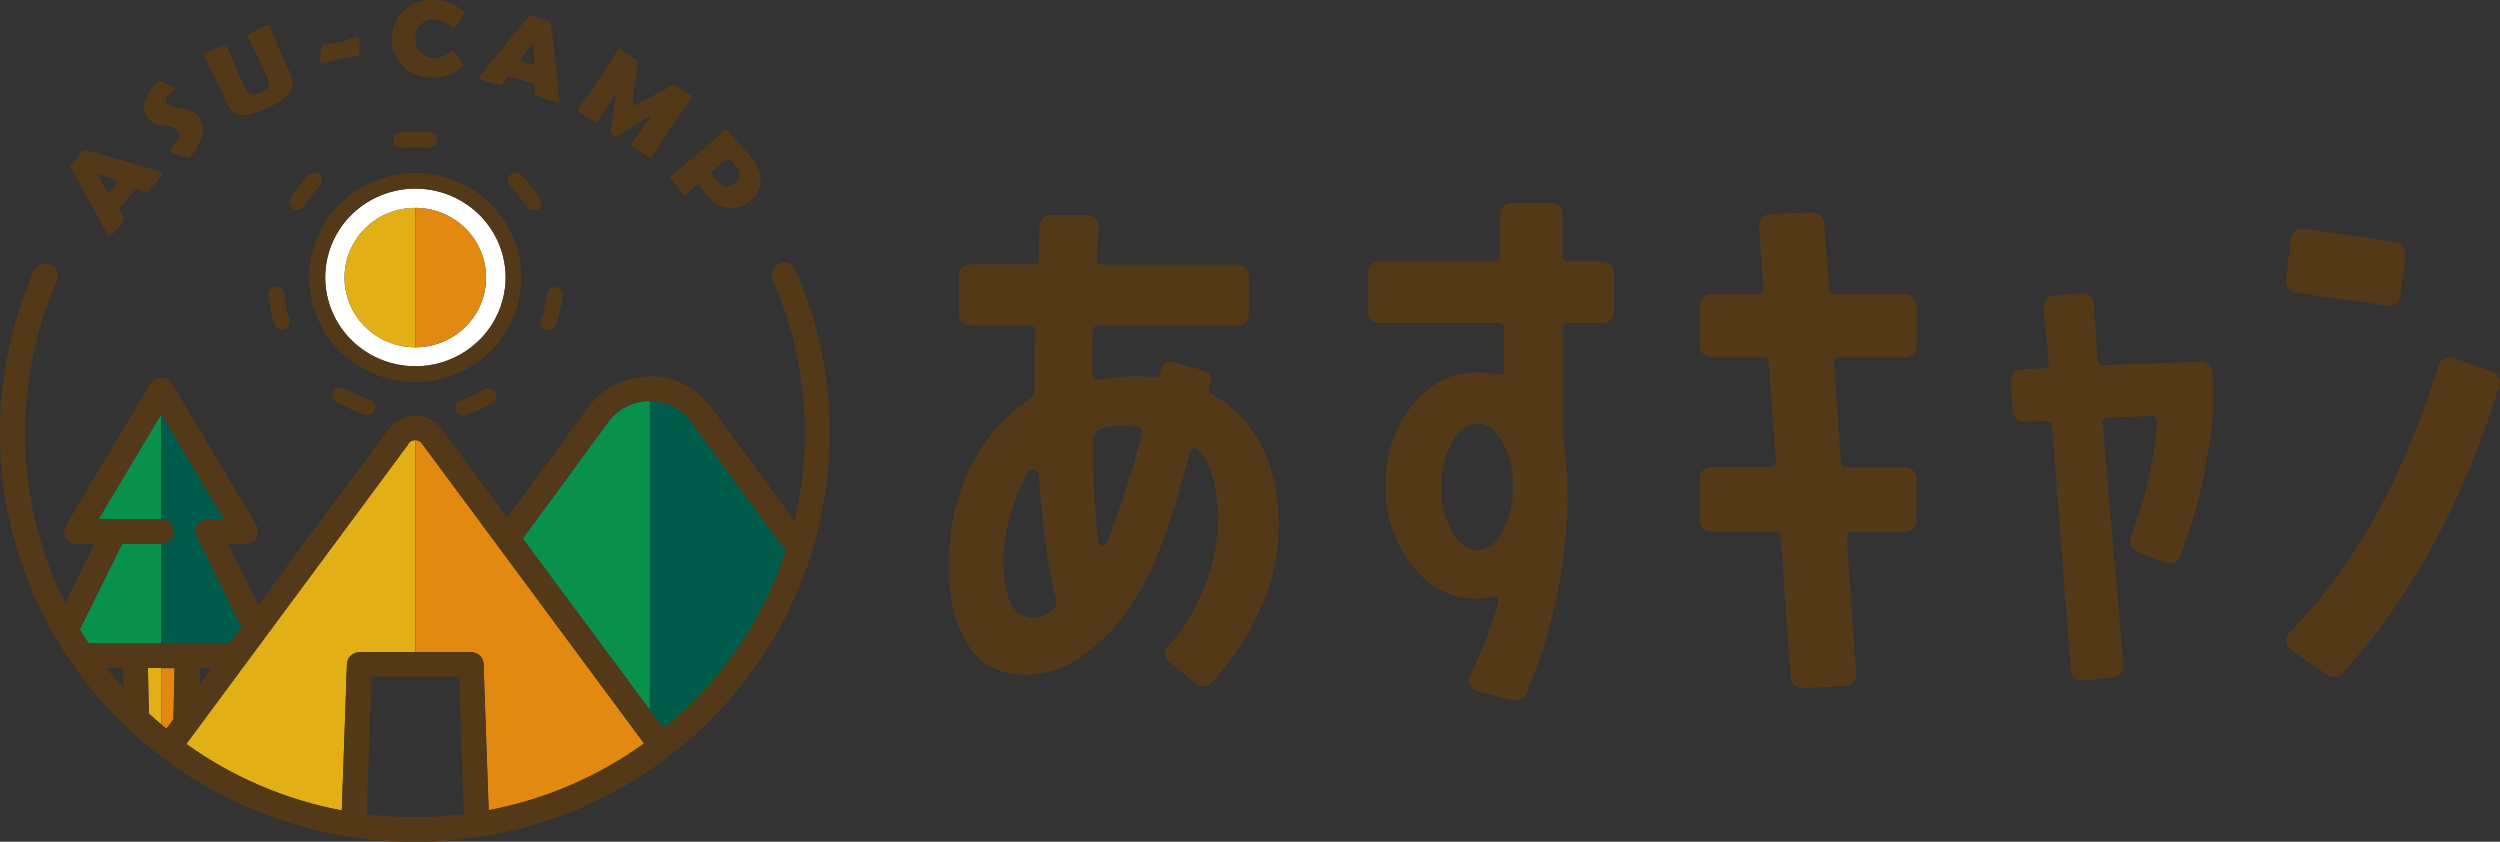 <svg width="199" height="67" viewBox="0 0 199 67" fill="none" xmlns="http://www.w3.org/2000/svg">
<rect x="0" y="0" width="199" height="67" fill="#333333" stroke="none"/>
<g clip-path="url(#clip0_340_1968)">
<path d="M7.244 16.277C8.136 17.913 8.609 18.754 8.665 18.801C8.729 18.849 8.914 18.693 9.224 18.325C9.46 18.06 9.68 17.783 9.885 17.494C9.923 17.416 9.885 17.279 9.727 17.085C9.616 16.964 9.535 16.821 9.489 16.664C9.637 16.421 9.81 16.194 10.006 15.987C10.264 15.656 10.542 15.34 10.838 15.041C10.898 15.012 11.121 15.086 11.503 15.261C11.547 15.283 11.598 15.292 11.648 15.286C11.697 15.28 11.744 15.26 11.782 15.228C11.989 15.025 12.184 14.81 12.364 14.584C12.559 14.366 12.737 14.135 12.897 13.891C12.935 13.821 12.931 13.768 12.897 13.735C12.863 13.701 11.892 13.396 10.052 12.864C8.211 12.332 7.142 12.03 6.802 11.96C6.696 11.941 6.624 11.96 6.586 11.997C6.549 12.034 6.458 12.157 6.36 12.291C6.261 12.425 6.186 12.522 6.133 12.585C6.08 12.648 5.986 12.752 5.861 12.879C5.736 13.005 5.646 13.098 5.593 13.165C5.54 13.232 5.574 13.27 5.634 13.367C5.745 13.535 6.282 14.505 7.244 16.277ZM8.559 14.096C8.822 14.176 9.076 14.285 9.315 14.42C9.332 14.431 9.345 14.446 9.353 14.465C9.375 14.509 9.319 14.61 9.186 14.77C9.054 14.93 8.941 15.06 8.873 15.142C8.748 15.284 8.665 15.339 8.627 15.306C8.456 15.093 8.308 14.864 8.185 14.621C7.966 14.249 7.826 13.984 7.773 13.854C8.04 13.918 8.302 13.999 8.559 14.096Z" fill="#543919"/>
<path d="M12.606 9.938C12.659 9.938 12.95 10.002 13.483 10.08C13.723 10.098 13.947 10.203 14.114 10.374C14.199 10.492 14.245 10.633 14.245 10.778C14.245 10.922 14.199 11.064 14.114 11.182C13.945 11.447 13.752 11.696 13.536 11.926C13.505 11.96 13.498 11.989 13.536 12.015C13.767 12.17 14.022 12.287 14.291 12.361C14.734 12.525 14.983 12.589 15.047 12.544L15.096 12.503C15.548 12.067 15.876 11.524 16.049 10.925C16.145 10.65 16.172 10.356 16.127 10.069C16.082 9.782 15.967 9.509 15.792 9.276C15.578 9.016 15.285 8.83 14.957 8.747L13.982 8.561C13.734 8.54 13.501 8.435 13.324 8.263C13.266 8.186 13.232 8.094 13.227 7.998C13.222 7.902 13.245 7.807 13.294 7.724C13.378 7.539 13.508 7.379 13.672 7.258C13.709 7.232 13.748 7.207 13.789 7.184C13.827 7.166 13.864 7.145 13.899 7.121C13.944 7.087 13.951 7.05 13.921 7.013C13.891 6.975 13.921 7.013 13.887 6.987C13.499 6.827 13.121 6.647 12.754 6.447C12.689 6.41 12.64 6.406 12.602 6.447C12.579 6.462 12.558 6.48 12.538 6.499C12.123 6.888 11.802 7.364 11.597 7.891C11.487 8.13 11.443 8.394 11.469 8.656C11.496 8.917 11.592 9.167 11.748 9.38C11.964 9.654 12.265 9.851 12.606 9.938Z" fill="#543919"/>
<path d="M16.861 5.68C17.163 6.261 17.383 6.696 17.515 6.994C17.564 7.095 17.628 7.251 17.715 7.463C17.802 7.675 17.87 7.835 17.915 7.936C18.042 8.263 18.227 8.565 18.459 8.829C18.637 8.98 18.849 9.086 19.078 9.138C19.306 9.19 19.544 9.186 19.771 9.127C20.251 9.021 20.718 8.862 21.161 8.65C22.449 8.077 23.154 7.503 23.277 6.927C23.307 6.421 23.188 5.917 22.934 5.475C22.896 5.394 22.839 5.271 22.76 5.103C22.68 4.936 22.624 4.817 22.586 4.731C22.45 4.436 22.261 3.985 22.019 3.38C21.773 2.773 21.585 2.326 21.449 2.032C21.422 1.969 21.365 1.958 21.282 1.995C21.112 2.07 20.859 2.192 20.526 2.367C20.194 2.542 19.933 2.65 19.771 2.74C19.699 2.769 19.684 2.825 19.718 2.907C19.889 3.274 20.154 3.825 20.511 4.56C20.869 5.294 21.134 5.845 21.305 6.212C21.539 6.7 21.358 7.095 20.784 7.355C20.647 7.441 20.491 7.492 20.329 7.503C20.167 7.514 20.005 7.485 19.858 7.418C19.624 7.218 19.447 6.962 19.344 6.674C19.189 6.339 18.966 5.825 18.686 5.14C18.407 4.455 18.184 3.946 18.032 3.611C18.006 3.555 17.957 3.54 17.885 3.573C17.707 3.651 17.439 3.763 17.076 3.908C16.714 4.053 16.445 4.165 16.272 4.243C16.258 4.247 16.246 4.254 16.236 4.263C16.226 4.272 16.218 4.283 16.213 4.296C16.208 4.309 16.207 4.322 16.208 4.336C16.21 4.349 16.215 4.362 16.223 4.374C16.34 4.664 16.555 5.103 16.861 5.68Z" fill="#543919"/>
<path d="M25.511 4.292C25.476 4.5 25.462 4.71 25.469 4.921C25.496 5.055 25.549 5.114 25.632 5.099C25.716 5.081 25.8 5.056 25.881 5.025L26.127 4.947C26.667 4.79 27.098 4.679 27.423 4.616L27.963 4.519L28.496 4.422C28.56 4.422 28.594 4.381 28.598 4.344C28.598 4.072 28.625 3.112 28.598 3.026C28.572 2.941 28.538 2.896 28.473 2.907L28.05 3.045C27.649 3.178 27.242 3.291 26.83 3.384C26.709 3.406 26.527 3.436 26.282 3.469L25.734 3.558C25.709 3.561 25.685 3.571 25.666 3.587C25.648 3.603 25.634 3.624 25.628 3.648C25.575 3.86 25.536 4.075 25.511 4.292Z" fill="#543919"/>
<path d="M32.033 5.211C32.342 5.521 32.712 5.766 33.12 5.932C33.527 6.098 33.965 6.18 34.406 6.175C34.836 6.205 35.267 6.144 35.672 5.997C36.076 5.849 36.443 5.618 36.749 5.319C36.803 5.276 36.84 5.215 36.855 5.148C36.762 4.963 36.65 4.787 36.522 4.623C36.306 4.325 36.173 4.149 36.126 4.094C36.103 4.067 36.07 4.05 36.035 4.046C35.949 4.087 35.869 4.138 35.797 4.199C35.641 4.308 35.472 4.398 35.294 4.467C35.045 4.567 34.777 4.614 34.508 4.604C34.298 4.608 34.09 4.564 33.9 4.477C33.709 4.39 33.541 4.262 33.408 4.102C33.156 3.798 33.029 3.411 33.053 3.019C33.054 2.631 33.203 2.258 33.469 1.973C33.614 1.823 33.791 1.706 33.987 1.632C34.183 1.557 34.393 1.526 34.603 1.541C34.865 1.55 35.123 1.615 35.358 1.731C35.536 1.821 35.703 1.933 35.853 2.062C35.923 2.129 36 2.188 36.084 2.237C36.118 2.249 36.156 2.247 36.19 2.233C36.355 2.06 36.5 1.871 36.624 1.668C36.766 1.489 36.883 1.292 36.972 1.083C36.963 1.02 36.93 0.962 36.881 0.919C36.566 0.618 36.193 0.381 35.783 0.223C35.374 0.065 34.936 -0.011 34.497 1.00904e-05C34.065 -0.025 33.632 0.039 33.227 0.189C32.821 0.338 32.452 0.569 32.143 0.867C31.847 1.144 31.611 1.476 31.45 1.845C31.288 2.213 31.204 2.61 31.202 3.011C31.179 3.415 31.241 3.818 31.384 4.197C31.527 4.575 31.748 4.921 32.033 5.211Z" fill="#543919"/>
<path d="M38.136 6.175C38.113 6.25 38.332 6.358 38.797 6.495C39.138 6.609 39.487 6.701 39.84 6.771C39.931 6.771 40.037 6.678 40.161 6.469C40.235 6.326 40.338 6.199 40.464 6.097C40.749 6.138 41.029 6.207 41.299 6.305C42.054 6.533 42.463 6.678 42.508 6.678C42.578 6.902 42.594 7.139 42.557 7.37C42.553 7.419 42.564 7.468 42.589 7.511C42.614 7.553 42.652 7.587 42.697 7.608C42.966 7.721 43.242 7.815 43.524 7.891C43.803 7.984 44.089 8.056 44.378 8.107C44.462 8.107 44.507 8.088 44.522 8.04C44.537 7.992 44.45 6.994 44.235 5.118C44.019 3.242 43.883 2.17 43.834 1.861C43.812 1.761 43.774 1.701 43.717 1.682C43.66 1.664 43.517 1.627 43.339 1.589C43.162 1.552 43.078 1.489 42.977 1.489C42.848 1.451 42.722 1.406 42.599 1.355C42.428 1.292 42.304 1.247 42.221 1.225C42.138 1.202 42.115 1.247 42.047 1.34C41.928 1.496 41.227 2.355 39.942 3.916C38.758 5.353 38.156 6.106 38.136 6.175ZM42.425 3.424C42.468 3.699 42.492 3.977 42.497 4.255C42.526 4.519 42.526 4.786 42.497 5.051C42.492 5.07 42.483 5.088 42.47 5.103C42.437 5.14 42.32 5.129 42.119 5.07C41.903 5.006 41.741 4.958 41.658 4.925C41.48 4.865 41.397 4.813 41.412 4.764C41.54 4.527 41.692 4.302 41.865 4.094C42.04 3.862 42.227 3.638 42.425 3.424Z" fill="#543919"/>
<path d="M46.819 7.564C46.442 8.055 46.177 8.431 46.007 8.68C45.986 8.706 45.973 8.737 45.969 8.77C45.969 8.796 45.999 8.822 46.052 8.855L47.371 9.719C47.386 9.731 47.404 9.739 47.423 9.743C47.442 9.747 47.461 9.746 47.48 9.742C47.498 9.737 47.516 9.728 47.53 9.716C47.545 9.703 47.556 9.688 47.564 9.67C47.719 9.44 47.942 9.093 48.24 8.628C48.539 8.163 48.758 7.813 48.913 7.586C48.935 7.547 48.97 7.517 49.011 7.5C49.016 7.521 49.016 7.543 49.011 7.564C48.981 7.876 48.913 8.371 48.811 9.052C48.709 9.734 48.648 10.188 48.614 10.541C48.614 10.608 48.679 10.683 48.815 10.772C48.865 10.809 48.919 10.842 48.974 10.873C49.001 10.881 49.03 10.882 49.058 10.877C49.087 10.872 49.113 10.86 49.136 10.843L50.545 9.972C50.95 9.699 51.37 9.451 51.804 9.227C51.804 9.25 51.804 9.294 51.766 9.361C51.607 9.596 51.358 9.942 51.01 10.404C50.663 10.865 50.425 11.208 50.255 11.446C50.241 11.46 50.231 11.477 50.226 11.496C50.22 11.514 50.219 11.534 50.222 11.553C50.226 11.572 50.233 11.59 50.245 11.605C50.256 11.621 50.271 11.634 50.288 11.643L51.687 12.555C51.7 12.568 51.716 12.578 51.734 12.583C51.752 12.589 51.771 12.59 51.79 12.587C51.809 12.584 51.826 12.576 51.841 12.565C51.856 12.553 51.868 12.538 51.876 12.522C52.046 12.272 52.288 11.881 52.609 11.357C52.93 10.832 53.172 10.445 53.364 10.191C53.557 9.938 53.837 9.51 54.23 8.978C54.623 8.446 54.91 8.04 55.095 7.765C55.133 7.709 55.114 7.653 55.035 7.605C54.955 7.556 54.865 7.5 54.721 7.422C54.577 7.344 54.472 7.284 54.407 7.243C54.343 7.203 54.215 7.109 54.063 7.002C53.912 6.894 53.803 6.815 53.723 6.767C53.644 6.719 53.591 6.745 53.485 6.808C52.299 7.456 51.407 7.937 50.81 8.252C50.598 8.364 50.477 8.412 50.432 8.394C50.387 8.375 50.36 8.237 50.379 8.021L50.757 5.021C50.757 4.887 50.757 4.813 50.734 4.794C50.587 4.697 50.356 4.56 50.073 4.377C49.79 4.195 49.559 4.061 49.412 3.964C49.264 3.867 49.227 3.879 49.2 3.927L49.162 3.987C48.928 4.385 48.743 4.683 48.614 4.876C48.138 5.638 47.81 6.154 47.628 6.425C47.466 6.7 47.194 7.072 46.819 7.564Z" fill="#543919"/>
<path d="M54.483 13.121C53.992 13.493 53.625 13.809 53.383 14.011C53.323 14.063 53.319 14.122 53.383 14.193C53.508 14.338 53.689 14.565 53.931 14.855C54.173 15.146 54.355 15.373 54.475 15.518C54.483 15.529 54.494 15.537 54.506 15.543C54.518 15.55 54.532 15.553 54.545 15.553C54.559 15.553 54.572 15.55 54.584 15.543C54.597 15.537 54.607 15.529 54.615 15.518C54.761 15.391 54.9 15.257 55.031 15.116C55.164 14.974 55.306 14.84 55.454 14.714C55.533 14.647 55.617 14.666 55.703 14.766C55.79 14.867 55.904 15.012 56.059 15.209C56.214 15.406 56.331 15.559 56.41 15.652C56.594 15.907 56.832 16.12 57.107 16.277C57.383 16.433 57.689 16.529 58.005 16.558C58.322 16.587 58.641 16.549 58.941 16.445C59.241 16.341 59.514 16.175 59.743 15.957C59.984 15.77 60.181 15.533 60.318 15.263C60.456 14.993 60.532 14.696 60.54 14.394C60.526 13.753 60.284 13.138 59.856 12.656C59.573 12.283 59.271 11.911 58.95 11.539C58.409 10.902 58.046 10.504 57.865 10.337C57.793 10.266 57.736 10.251 57.699 10.292L57.657 10.333C56.958 11.021 56.267 11.647 55.583 12.216C55.344 12.428 54.974 12.726 54.483 13.121ZM57.189 13.195C57.429 12.973 57.69 12.773 57.967 12.596C58.02 12.596 58.213 12.764 58.538 13.147C58.999 13.688 58.976 14.168 58.47 14.587C57.963 15.007 57.504 14.946 57.09 14.405C56.712 13.977 56.565 13.742 56.607 13.709C56.648 13.675 56.773 13.568 56.898 13.452C57.022 13.337 57.121 13.251 57.189 13.195Z" fill="#543919"/>
<path d="M13.256 58.033L13.812 57.289L13.902 53.194H12.848V57.694C12.976 57.802 13.116 57.918 13.256 58.033Z" fill="#E28912"/>
<path d="M12.848 53.168H11.775L11.854 56.816C12.175 57.114 12.504 57.4 12.84 57.683L12.848 53.168Z" fill="#E2B016"/>
<path d="M12.848 43.282H9.723L6.356 50.112C6.586 50.484 6.821 50.857 7.063 51.229H12.848V43.282Z" fill="#09904A"/>
<path d="M7.841 41.332H12.84V32.953L7.841 41.332Z" fill="#09904A"/>
<path d="M18.297 51.221L19.238 49.949L15.682 42.731C15.606 42.582 15.57 42.416 15.577 42.25C15.584 42.083 15.635 41.921 15.724 41.779C15.813 41.637 15.938 41.52 16.086 41.439C16.234 41.358 16.401 41.316 16.57 41.317H17.836L12.848 32.953V41.317C13.111 41.317 13.362 41.419 13.548 41.602C13.734 41.785 13.838 42.033 13.838 42.292C13.838 42.551 13.734 42.799 13.548 42.981C13.362 43.164 13.111 43.267 12.848 43.267V51.207L18.297 51.221Z" fill="#015B4A"/>
<path d="M52.832 58C57.367 54.296 60.743 49.4 62.566 43.881L55.027 33.582C54.652 33.063 54.156 32.641 53.581 32.351C53.005 32.06 52.367 31.911 51.721 31.914V56.5L52.832 58Z" fill="#015B4A"/>
<path d="M51.721 56.5V31.933C51.074 31.929 50.436 32.079 49.861 32.369C49.285 32.659 48.789 33.082 48.414 33.6L41.612 42.873L51.721 56.5Z" fill="#09904A"/>
<path d="M33.972 15.068C33.666 15.03 33.358 15.012 33.05 15.012C31.185 15.017 29.396 15.737 28.061 17.018C26.726 18.299 25.949 20.042 25.894 21.877C25.84 23.713 26.512 25.497 27.769 26.853C29.026 28.209 30.77 29.03 32.63 29.143C34.491 29.256 36.323 28.651 37.739 27.457C39.156 26.263 40.045 24.573 40.219 22.745C40.393 20.917 39.839 19.093 38.673 17.66C37.507 16.228 35.821 15.298 33.972 15.068ZM33.057 27.645C31.943 27.645 30.853 27.319 29.927 26.71C29 26.1 28.278 25.233 27.852 24.219C27.425 23.205 27.314 22.089 27.531 21.012C27.748 19.936 28.285 18.947 29.073 18.171C29.861 17.395 30.865 16.866 31.958 16.652C33.051 16.438 34.184 16.548 35.213 16.968C36.243 17.388 37.123 18.099 37.742 19.012C38.361 19.924 38.691 20.997 38.691 22.095C38.692 22.824 38.546 23.546 38.263 24.22C37.98 24.893 37.566 25.505 37.042 26.02C36.519 26.536 35.898 26.945 35.214 27.224C34.53 27.502 33.797 27.645 33.057 27.645Z" fill="white"/>
<path d="M34.134 13.839C31.911 13.558 29.666 14.158 27.892 15.507C26.118 16.857 24.961 18.845 24.676 21.034C24.39 23.224 24.999 25.436 26.369 27.183C27.739 28.93 29.757 30.07 31.98 30.351C32.338 30.398 32.699 30.422 33.061 30.422C35.205 30.415 37.267 29.606 38.828 28.159C40.39 26.711 41.335 24.733 41.471 22.625C41.608 20.517 40.925 18.437 39.563 16.805C38.201 15.174 36.26 14.114 34.134 13.839ZM40.18 23C40.002 24.347 39.433 25.615 38.542 26.652C37.651 27.689 36.475 28.452 35.156 28.848C33.837 29.245 32.429 29.259 31.102 28.888C29.775 28.517 28.584 27.778 27.673 26.758C26.761 25.738 26.167 24.482 25.961 23.138C25.756 21.795 25.947 20.421 26.513 19.182C27.079 17.943 27.996 16.891 29.153 16.151C30.31 15.412 31.659 15.016 33.038 15.012C33.346 15.012 33.654 15.031 33.96 15.068C35.854 15.307 37.573 16.277 38.742 17.764C39.91 19.251 40.431 21.134 40.191 23H40.18Z" fill="#543919"/>
<path d="M21.917 22.821C21.751 22.839 21.598 22.921 21.494 23.049C21.389 23.178 21.34 23.342 21.358 23.506C21.44 24.282 21.602 25.047 21.842 25.791C21.881 25.917 21.961 26.026 22.068 26.105C22.175 26.183 22.305 26.226 22.439 26.227C22.503 26.226 22.566 26.216 22.628 26.197C22.708 26.174 22.782 26.136 22.847 26.084C22.912 26.032 22.966 25.968 23.005 25.896C23.044 25.823 23.069 25.744 23.077 25.662C23.084 25.58 23.076 25.497 23.051 25.419C22.84 24.752 22.696 24.066 22.62 23.372C22.611 23.29 22.586 23.211 22.546 23.139C22.505 23.067 22.451 23.003 22.386 22.952C22.32 22.9 22.245 22.863 22.165 22.84C22.084 22.818 22 22.811 21.917 22.821Z" fill="#543919"/>
<path d="M32.007 11.777C32.387 11.74 32.776 11.721 33.174 11.721C33.492 11.721 33.82 11.721 34.149 11.758C34.313 11.764 34.472 11.707 34.593 11.599C34.715 11.491 34.789 11.341 34.8 11.18C34.811 11.019 34.759 10.861 34.654 10.737C34.548 10.614 34.399 10.536 34.236 10.519C33.858 10.497 33.522 10.482 33.174 10.482C32.74 10.482 32.309 10.504 31.889 10.541C31.723 10.549 31.567 10.621 31.454 10.742C31.342 10.863 31.283 11.023 31.291 11.187C31.298 11.351 31.371 11.505 31.494 11.616C31.617 11.726 31.78 11.784 31.946 11.777H32.007Z" fill="#543919"/>
<path d="M27.495 30.943C27.423 30.894 27.343 30.86 27.257 30.844C27.172 30.827 27.084 30.828 27 30.846C26.915 30.864 26.835 30.9 26.764 30.95C26.694 31 26.635 31.064 26.591 31.138C26.547 31.212 26.519 31.294 26.508 31.378C26.498 31.463 26.505 31.549 26.53 31.631C26.555 31.713 26.597 31.79 26.653 31.855C26.709 31.92 26.778 31.973 26.856 32.011C27.537 32.405 28.255 32.735 28.999 32.998C29.066 33.022 29.138 33.035 29.21 33.035C29.359 33.035 29.502 32.983 29.616 32.889C29.73 32.795 29.806 32.665 29.832 32.521C29.858 32.377 29.831 32.228 29.757 32.102C29.683 31.975 29.565 31.879 29.426 31.829C28.755 31.593 28.109 31.297 27.495 30.943Z" fill="#543919"/>
<path d="M42.47 16.75C42.583 16.75 42.694 16.719 42.791 16.662C42.888 16.605 42.968 16.523 43.022 16.426C43.076 16.328 43.102 16.218 43.098 16.107C43.094 15.995 43.06 15.887 42.999 15.793C42.57 15.136 42.075 14.522 41.522 13.962C41.465 13.9 41.396 13.85 41.319 13.815C41.242 13.78 41.158 13.761 41.074 13.758C40.989 13.756 40.904 13.77 40.825 13.8C40.746 13.831 40.674 13.876 40.614 13.934C40.553 13.993 40.505 14.063 40.472 14.14C40.439 14.217 40.423 14.299 40.423 14.383C40.423 14.466 40.441 14.549 40.475 14.626C40.508 14.702 40.557 14.772 40.618 14.829C41.113 15.33 41.556 15.877 41.941 16.463C41.997 16.551 42.075 16.624 42.168 16.674C42.261 16.724 42.364 16.75 42.47 16.75Z" fill="#543919"/>
<path d="M43.456 26.245C43.521 26.267 43.589 26.278 43.657 26.279C43.788 26.279 43.917 26.239 44.024 26.164C44.131 26.088 44.212 25.981 44.254 25.858C44.509 25.116 44.689 24.35 44.79 23.573V23.547C44.808 23.385 44.761 23.223 44.66 23.096C44.558 22.968 44.41 22.884 44.246 22.863C44.083 22.841 43.917 22.884 43.785 22.981C43.653 23.078 43.565 23.223 43.539 23.383V23.42C43.45 24.113 43.291 24.795 43.063 25.456C43.009 25.612 43.02 25.783 43.094 25.931C43.168 26.079 43.298 26.192 43.456 26.245Z" fill="#543919"/>
<path d="M38.544 30.988C37.939 31.351 37.299 31.653 36.632 31.888C36.493 31.938 36.376 32.034 36.301 32.161C36.227 32.287 36.2 32.435 36.225 32.579C36.25 32.722 36.326 32.853 36.439 32.947C36.552 33.041 36.695 33.093 36.843 33.094C36.916 33.095 36.987 33.082 37.055 33.057C37.802 32.792 38.52 32.454 39.198 32.048C39.269 32.006 39.331 31.951 39.38 31.885C39.429 31.82 39.464 31.745 39.484 31.666C39.503 31.586 39.507 31.504 39.494 31.423C39.481 31.343 39.453 31.265 39.409 31.196C39.322 31.056 39.182 30.956 39.02 30.917C38.858 30.878 38.687 30.903 38.544 30.988Z" fill="#543919"/>
<path d="M23.334 16.612C23.405 16.655 23.483 16.684 23.565 16.698C23.647 16.711 23.73 16.708 23.811 16.689C23.892 16.671 23.968 16.636 24.035 16.589C24.103 16.541 24.16 16.481 24.203 16.411C24.577 15.821 25.012 15.269 25.499 14.766C25.601 14.645 25.653 14.491 25.644 14.334C25.635 14.178 25.567 14.03 25.452 13.921C25.337 13.812 25.184 13.75 25.025 13.747C24.866 13.745 24.711 13.801 24.593 13.906C24.041 14.474 23.552 15.098 23.134 15.767C23.049 15.906 23.022 16.072 23.06 16.23C23.097 16.388 23.196 16.525 23.334 16.612Z" fill="#543919"/>
<path d="M27.423 22.095C27.422 22.824 27.568 23.546 27.851 24.22C28.134 24.893 28.549 25.505 29.072 26.02C29.595 26.536 30.217 26.945 30.9 27.224C31.584 27.502 32.317 27.645 33.057 27.645V16.545C32.317 16.545 31.584 16.689 30.901 16.968C30.217 17.247 29.596 17.655 29.073 18.171C28.55 18.686 28.135 19.298 27.852 19.971C27.569 20.645 27.423 21.366 27.423 22.095Z" fill="#E2B016"/>
<path d="M33.057 16.545V27.645C34.551 27.645 35.984 27.06 37.041 26.019C38.098 24.979 38.691 23.567 38.691 22.095C38.691 20.623 38.098 19.212 37.041 18.171C35.984 17.13 34.551 16.545 33.057 16.545Z" fill="#E28912"/>
<path d="M27.619 52.856C27.628 52.603 27.736 52.363 27.921 52.188C28.106 52.012 28.353 51.914 28.609 51.914H33.057V35.034C32.946 35.031 32.837 35.056 32.739 35.107C32.641 35.158 32.558 35.232 32.498 35.324C32.499 35.336 32.499 35.349 32.498 35.361L14.836 59.221C18.514 61.861 22.738 63.668 27.207 64.514L27.619 52.856Z" fill="#E2B016"/>
<path d="M37.505 51.918C37.761 51.916 38.008 52.014 38.193 52.19C38.377 52.366 38.484 52.606 38.491 52.859L38.895 64.502C43.368 63.648 47.593 61.832 51.271 59.183L33.632 35.361L33.605 35.32C33.546 35.231 33.466 35.157 33.37 35.107C33.275 35.056 33.169 35.029 33.061 35.03V51.914L37.505 51.918Z" fill="#E28912"/>
<path d="M66.05 34.468C66.058 30.017 65.133 25.612 63.333 21.529C63.285 21.407 63.212 21.295 63.119 21.2C63.026 21.106 62.914 21.031 62.791 20.981C62.668 20.93 62.536 20.904 62.402 20.905C62.269 20.906 62.136 20.934 62.014 20.986C61.892 21.039 61.781 21.115 61.69 21.211C61.598 21.306 61.527 21.419 61.48 21.543C61.434 21.666 61.414 21.797 61.42 21.929C61.427 22.06 61.461 22.189 61.519 22.307C64.172 28.349 64.778 35.073 63.246 41.48L56.629 32.443C56.07 31.674 55.332 31.048 54.478 30.616C53.623 30.184 52.677 29.959 51.717 29.959C50.757 29.959 49.81 30.184 48.956 30.616C48.102 31.048 47.364 31.674 46.804 32.443L40.38 41.198L35.241 34.244C35.002 33.89 34.677 33.599 34.296 33.398C33.915 33.196 33.489 33.091 33.057 33.091C32.625 33.091 32.199 33.196 31.818 33.398C31.437 33.599 31.112 33.89 30.873 34.244L20.561 48.166L18.138 43.282H19.552C19.729 43.283 19.903 43.238 20.056 43.151C20.21 43.063 20.336 42.937 20.423 42.785C20.51 42.633 20.554 42.461 20.55 42.286C20.546 42.112 20.495 41.941 20.402 41.793L13.691 30.522C13.603 30.376 13.479 30.256 13.329 30.172C13.18 30.088 13.011 30.044 12.839 30.044C12.666 30.044 12.498 30.088 12.348 30.172C12.199 30.256 12.074 30.376 11.986 30.522L5.26 41.801C5.167 41.949 5.116 42.119 5.112 42.294C5.108 42.468 5.152 42.64 5.239 42.792C5.326 42.944 5.452 43.071 5.606 43.158C5.759 43.246 5.933 43.291 6.11 43.289H7.524L5.192 48.017C3.199 44.038 2.108 39.681 1.994 35.246C1.881 30.811 2.748 26.405 4.535 22.333C4.639 22.096 4.644 21.827 4.548 21.586C4.5 21.467 4.429 21.358 4.338 21.266C4.248 21.174 4.14 21.1 4.021 21.049C3.78 20.946 3.507 20.941 3.262 21.036C3.018 21.131 2.822 21.318 2.717 21.555C0.767 25.99 -0.156 30.798 0.017 35.628C0.189 40.458 1.452 45.19 3.713 49.479C5.974 53.768 9.177 57.507 13.089 60.424C17.002 63.341 21.524 65.363 26.329 66.343C31.134 67.322 36.1 67.235 40.866 66.087C45.632 64.939 50.079 62.76 53.883 59.708C57.687 56.655 60.753 52.806 62.857 48.44C64.962 44.074 66.053 39.301 66.05 34.468ZM6.345 50.101L9.712 43.271H12.848C13.111 43.271 13.363 43.168 13.549 42.985C13.735 42.801 13.84 42.553 13.84 42.294C13.84 42.035 13.735 41.786 13.549 41.603C13.363 41.42 13.111 41.317 12.848 41.317H7.841L12.848 32.953L17.836 41.317H16.57C16.403 41.317 16.238 41.36 16.092 41.44C15.946 41.52 15.823 41.635 15.734 41.775C15.645 41.915 15.594 42.074 15.585 42.239C15.576 42.404 15.609 42.568 15.682 42.716L19.238 49.934L18.297 51.207H7.063C6.821 50.857 6.587 50.488 6.356 50.112L6.345 50.101ZM11.764 53.157H13.891L13.8 57.252L13.245 57.996C13.105 57.881 12.965 57.765 12.829 57.646C12.493 57.363 12.164 57.077 11.843 56.779L11.764 53.157ZM16.846 53.157L15.871 54.523L15.901 53.168L16.846 53.157ZM9.783 53.157L9.817 54.761C9.349 54.243 8.898 53.708 8.465 53.157H9.783ZM14.809 59.213L32.498 35.361C32.499 35.349 32.499 35.336 32.498 35.324C32.557 35.234 32.637 35.161 32.732 35.11C32.827 35.06 32.934 35.033 33.042 35.034C33.15 35.033 33.257 35.06 33.352 35.11C33.447 35.161 33.527 35.234 33.586 35.324L33.632 35.361L51.275 59.183C47.596 61.826 43.37 63.638 38.899 64.487L38.491 52.856C38.484 52.603 38.377 52.363 38.193 52.187C38.008 52.011 37.761 51.913 37.505 51.914H28.61C28.353 51.914 28.106 52.012 27.921 52.188C27.736 52.363 27.628 52.603 27.619 52.856L27.207 64.514C22.733 63.671 18.503 61.865 14.821 59.224L14.809 59.213ZM48.399 33.571C48.774 33.052 49.27 32.629 49.846 32.339C50.421 32.049 51.059 31.899 51.706 31.903C52.352 31.9 52.99 32.049 53.565 32.34C54.141 32.63 54.637 33.052 55.012 33.571L62.551 43.87C60.728 49.389 57.352 54.285 52.817 57.989L51.706 56.5L41.605 42.854L48.407 33.582L48.399 33.571ZM29.566 53.864H36.549L36.927 64.811C34.357 65.124 31.758 65.124 29.188 64.811L29.566 53.864Z" fill="#543919"/>
<path d="M99.697 34.274C98.855 33.073 97.743 32.079 96.447 31.371C96.356 31.321 96.284 31.243 96.244 31.148C96.203 31.054 96.196 30.949 96.224 30.85L96.364 30.366C96.414 30.191 96.391 30.003 96.302 29.844C96.212 29.685 96.061 29.567 95.884 29.517L93.337 28.803C93.159 28.753 92.968 28.775 92.807 28.864C92.645 28.952 92.526 29.1 92.475 29.275L92.343 29.729C92.314 29.823 92.254 29.904 92.171 29.959C92.088 30.013 91.988 30.037 91.889 30.027C90.397 29.891 88.893 29.959 87.419 30.228C87.362 30.239 87.304 30.238 87.248 30.224C87.192 30.21 87.139 30.185 87.094 30.15C87.049 30.114 87.012 30.07 86.986 30.019C86.96 29.968 86.945 29.913 86.943 29.856V27.775C86.943 27.369 86.966 26.86 87.011 26.249C87.018 26.155 87.061 26.067 87.131 26.003C87.201 25.938 87.293 25.903 87.389 25.903H98.525C98.76 25.903 98.984 25.811 99.15 25.648C99.316 25.485 99.409 25.263 99.409 25.032V21.931C99.409 21.7 99.316 21.478 99.151 21.314C98.985 21.15 98.76 21.058 98.525 21.057H87.668C87.568 21.057 87.472 21.017 87.401 20.948C87.331 20.878 87.291 20.783 87.291 20.684C87.326 20.141 87.38 19.272 87.453 18.079C87.462 17.958 87.445 17.836 87.405 17.721C87.364 17.606 87.3 17.501 87.216 17.411C87.133 17.322 87.032 17.25 86.919 17.2C86.806 17.151 86.685 17.124 86.561 17.122H83.636C83.409 17.124 83.19 17.212 83.026 17.368C82.863 17.524 82.766 17.735 82.756 17.96C82.703 19.069 82.682 19.976 82.692 20.681C82.692 20.779 82.652 20.874 82.581 20.944C82.51 21.014 82.414 21.053 82.314 21.053H77.213C76.978 21.055 76.753 21.148 76.588 21.313C76.423 21.478 76.331 21.7 76.332 21.931V25.032C76.333 25.263 76.427 25.485 76.594 25.648C76.76 25.811 76.985 25.903 77.22 25.903H82C82.1 25.903 82.197 25.942 82.267 26.012C82.338 26.082 82.378 26.177 82.378 26.275C82.352 27.25 82.34 28.047 82.34 28.672V31.081C82.34 31.224 82.303 31.366 82.234 31.492C82.165 31.619 82.065 31.727 81.944 31.806C80.141 33.002 78.654 34.603 77.606 36.478C76.428 38.652 75.736 41.05 75.576 43.509C75.41 46.328 75.694 48.544 76.427 50.157C77.16 51.77 78.077 52.794 79.177 53.228C80.149 53.619 81.201 53.775 82.246 53.682C83.692 53.56 85.072 53.027 86.218 52.148C87.578 51.173 88.764 49.981 89.724 48.62C90.818 47.04 91.707 45.332 92.369 43.535C93.092 41.649 93.878 39.126 94.727 35.964C94.741 35.897 94.773 35.834 94.821 35.783C94.868 35.733 94.929 35.696 94.996 35.678C95.064 35.659 95.135 35.66 95.202 35.678C95.27 35.697 95.33 35.734 95.377 35.785C95.924 36.356 96.306 37.06 96.484 37.825C96.809 38.989 96.973 40.191 96.972 41.399C96.907 43.79 96.291 46.136 95.169 48.259C94.612 49.422 93.871 50.491 92.974 51.426C92.894 51.514 92.833 51.617 92.794 51.728C92.756 51.84 92.74 51.958 92.749 52.075C92.758 52.193 92.791 52.307 92.846 52.412C92.901 52.517 92.976 52.609 93.069 52.684L95.234 54.438C95.414 54.583 95.645 54.652 95.877 54.631C96.108 54.611 96.323 54.501 96.473 54.326C97.261 53.434 97.996 52.498 98.676 51.523C99.483 50.218 100.175 48.849 100.747 47.429C101.491 45.517 101.847 43.479 101.794 41.432C101.698 38.501 100.999 36.115 99.697 34.274ZM83.856 48.519C83.505 48.835 83.07 49.046 82.601 49.126C82.105 49.216 81.593 49.117 81.168 48.85C80.743 48.583 80.437 48.166 80.311 47.685C79.871 46.29 79.743 44.817 79.933 43.368C80.191 41.36 80.824 39.416 81.8 37.635C81.848 37.545 81.925 37.472 82.019 37.428C82.112 37.384 82.218 37.371 82.32 37.392C82.421 37.412 82.514 37.464 82.583 37.54C82.652 37.616 82.694 37.712 82.703 37.814C82.847 40.01 83.019 41.837 83.221 43.293C83.41 44.76 83.696 46.214 84.075 47.645C84.119 47.796 84.122 47.957 84.083 48.111C84.045 48.264 83.966 48.405 83.856 48.519ZM90.911 34.516C90.159 37.43 89.239 40.3 88.156 43.111C88.144 43.209 88.093 43.3 88.013 43.361C87.934 43.422 87.833 43.45 87.733 43.438C87.633 43.426 87.541 43.376 87.479 43.298C87.416 43.22 87.388 43.12 87.4 43.022C87.119 40.359 86.976 37.684 86.973 35.008C86.972 34.821 87.029 34.639 87.136 34.484C87.242 34.33 87.394 34.212 87.57 34.144C87.895 34.026 88.234 33.95 88.579 33.917C89.231 33.849 89.889 33.874 90.533 33.991C90.597 33.992 90.659 34.008 90.715 34.037C90.772 34.066 90.82 34.108 90.857 34.159C90.894 34.21 90.918 34.269 90.927 34.331C90.937 34.393 90.931 34.457 90.911 34.516ZM109.805 20.818H119.033C119.133 20.818 119.229 20.779 119.3 20.709C119.371 20.64 119.411 20.545 119.411 20.446V17.059C119.411 16.941 119.434 16.825 119.48 16.716C119.526 16.608 119.593 16.509 119.678 16.426C119.762 16.343 119.863 16.277 119.973 16.233C120.084 16.188 120.202 16.165 120.321 16.166H123.469C123.588 16.165 123.707 16.188 123.817 16.233C123.928 16.277 124.028 16.343 124.113 16.426C124.197 16.509 124.265 16.608 124.31 16.716C124.356 16.825 124.38 16.941 124.38 17.059V20.442C124.38 20.541 124.42 20.636 124.49 20.706C124.561 20.776 124.657 20.815 124.758 20.815H127.558C127.679 20.813 127.799 20.835 127.911 20.88C128.023 20.925 128.125 20.991 128.21 21.075C128.296 21.159 128.364 21.258 128.41 21.368C128.457 21.478 128.48 21.596 128.48 21.715V24.816C128.48 25.054 128.384 25.282 128.213 25.45C128.042 25.619 127.811 25.713 127.569 25.713H124.769C124.669 25.713 124.573 25.752 124.502 25.822C124.431 25.892 124.391 25.987 124.391 26.085V34.274C124.391 34.312 124.391 34.352 124.391 34.393C125.381 41.093 124.423 48.029 121.515 55.201C121.433 55.401 121.281 55.565 121.086 55.664C120.891 55.762 120.666 55.788 120.454 55.737L117.601 55.041C117.469 55.008 117.346 54.947 117.241 54.862C117.136 54.777 117.053 54.669 116.996 54.548C116.939 54.426 116.91 54.294 116.912 54.16C116.914 54.026 116.947 53.895 117.007 53.775C117.973 51.909 118.733 49.946 119.275 47.92C119.292 47.853 119.29 47.783 119.269 47.717C119.248 47.651 119.209 47.593 119.156 47.547C119.103 47.502 119.038 47.472 118.969 47.461C118.9 47.45 118.829 47.458 118.764 47.484C118.389 47.611 117.994 47.674 117.597 47.67C115.551 47.67 113.823 46.791 112.412 45.032C110.978 43.21 110.229 40.956 110.292 38.652C110.228 36.346 110.977 34.09 112.412 32.268C113.823 30.511 115.551 29.633 117.597 29.633C118.159 29.631 118.718 29.706 119.259 29.856C119.317 29.872 119.377 29.874 119.435 29.863C119.494 29.851 119.549 29.826 119.596 29.79C119.642 29.754 119.68 29.707 119.705 29.654C119.73 29.601 119.742 29.542 119.739 29.484V26.085C119.739 25.987 119.7 25.892 119.629 25.822C119.558 25.752 119.462 25.713 119.361 25.713H109.797C109.556 25.713 109.324 25.619 109.153 25.45C108.983 25.282 108.887 25.054 108.887 24.816V21.715C108.887 21.477 108.983 21.249 109.153 21.081C109.324 20.913 109.556 20.818 109.797 20.818H109.805ZM115.59 42.337C116.16 43.312 116.833 43.799 117.612 43.799C118.39 43.799 119.057 43.312 119.611 42.337C120.193 41.234 120.478 40.002 120.438 38.76C120.478 37.518 120.193 36.288 119.611 35.186C119.059 34.211 118.393 33.723 117.612 33.723C116.831 33.723 116.157 34.211 115.59 35.186C114.993 36.283 114.699 37.516 114.74 38.76C114.697 40.004 114.988 41.238 115.583 42.337H115.59ZM135.308 27.544V24.306C135.308 24.188 135.332 24.072 135.377 23.963C135.423 23.854 135.49 23.755 135.575 23.672C135.659 23.588 135.76 23.522 135.87 23.477C135.981 23.432 136.099 23.409 136.219 23.409H139.998C140.05 23.409 140.102 23.399 140.15 23.378C140.197 23.358 140.241 23.328 140.276 23.29C140.312 23.252 140.339 23.207 140.356 23.159C140.373 23.11 140.38 23.058 140.375 23.007L140.028 17.997C140.02 17.877 140.037 17.758 140.077 17.645C140.117 17.531 140.179 17.427 140.26 17.338C140.342 17.249 140.44 17.177 140.55 17.126C140.66 17.075 140.779 17.046 140.901 17.04L144.253 16.918C144.488 16.909 144.717 16.991 144.893 17.146C145.068 17.3 145.176 17.516 145.193 17.748L145.609 23.078C145.616 23.172 145.659 23.26 145.729 23.324C145.799 23.389 145.891 23.424 145.987 23.424H151.655C151.897 23.424 152.128 23.518 152.299 23.687C152.47 23.855 152.566 24.083 152.566 24.321V27.544C152.566 27.662 152.542 27.779 152.497 27.887C152.451 27.996 152.384 28.095 152.299 28.177C152.214 28.261 152.114 28.326 152.003 28.371C151.893 28.416 151.775 28.438 151.655 28.438H146.365C146.313 28.438 146.261 28.448 146.213 28.469C146.165 28.489 146.122 28.519 146.086 28.557C146.051 28.595 146.024 28.64 146.007 28.688C145.989 28.737 145.983 28.788 145.987 28.84L146.535 36.85C146.542 36.944 146.584 37.032 146.655 37.096C146.725 37.161 146.817 37.196 146.913 37.196H151.64C151.882 37.196 152.113 37.291 152.284 37.459C152.455 37.627 152.551 37.855 152.551 38.093V41.443C152.551 41.561 152.527 41.677 152.481 41.786C152.436 41.895 152.368 41.993 152.284 42.076C152.199 42.159 152.099 42.225 151.988 42.27C151.878 42.314 151.76 42.337 151.64 42.337H147.374C147.322 42.336 147.27 42.347 147.222 42.367C147.174 42.388 147.131 42.418 147.095 42.456C147.06 42.494 147.033 42.538 147.016 42.587C146.998 42.636 146.992 42.687 146.996 42.739L147.752 53.671C147.76 53.791 147.745 53.911 147.705 54.024C147.665 54.138 147.603 54.242 147.522 54.332C147.44 54.421 147.341 54.493 147.231 54.544C147.12 54.595 147.001 54.623 146.879 54.627L143.478 54.754C143.242 54.762 143.011 54.68 142.835 54.525C142.659 54.369 142.551 54.153 142.533 53.92L141.743 42.66C141.738 42.566 141.695 42.477 141.625 42.411C141.555 42.346 141.462 42.31 141.366 42.31H136.219C136.099 42.311 135.981 42.288 135.871 42.244C135.76 42.199 135.66 42.133 135.575 42.05C135.49 41.967 135.423 41.868 135.377 41.76C135.332 41.651 135.308 41.535 135.308 41.417V38.067C135.308 37.949 135.332 37.833 135.377 37.724C135.423 37.615 135.49 37.516 135.575 37.433C135.659 37.35 135.76 37.283 135.87 37.238C135.981 37.193 136.099 37.17 136.219 37.17H140.988C141.04 37.17 141.092 37.16 141.14 37.139C141.188 37.119 141.231 37.089 141.266 37.051C141.302 37.013 141.329 36.968 141.346 36.92C141.363 36.871 141.37 36.819 141.366 36.768L140.784 28.788C140.778 28.693 140.735 28.604 140.665 28.539C140.595 28.474 140.502 28.438 140.406 28.438H136.219C136.099 28.438 135.981 28.416 135.871 28.371C135.76 28.326 135.66 28.261 135.575 28.177C135.49 28.095 135.423 27.996 135.377 27.887C135.332 27.779 135.308 27.662 135.308 27.544ZM160.898 29.406L162.716 29.327C162.769 29.328 162.821 29.317 162.87 29.296C162.918 29.275 162.962 29.244 162.997 29.206C163.033 29.167 163.06 29.121 163.077 29.072C163.093 29.022 163.099 28.97 163.094 28.918L162.663 24.5C162.651 24.381 162.664 24.262 162.7 24.149C162.735 24.035 162.794 23.93 162.871 23.839C162.948 23.748 163.043 23.673 163.15 23.618C163.257 23.564 163.374 23.53 163.494 23.521L165.69 23.349C165.81 23.34 165.931 23.354 166.046 23.391C166.16 23.427 166.267 23.486 166.358 23.564C166.449 23.642 166.524 23.736 166.578 23.843C166.632 23.949 166.664 24.065 166.672 24.183L166.959 28.717C166.965 28.812 167.008 28.901 167.078 28.966C167.148 29.031 167.241 29.067 167.337 29.067L175.171 28.795C175.293 28.791 175.414 28.81 175.528 28.853C175.642 28.896 175.746 28.961 175.834 29.045C175.922 29.128 175.992 29.228 176.04 29.339C176.087 29.449 176.112 29.568 176.112 29.689C176.195 30.902 176.195 32.119 176.112 33.333C175.747 37.077 174.878 40.757 173.527 44.276C173.437 44.492 173.265 44.664 173.047 44.757C172.83 44.849 172.584 44.855 172.363 44.771L170.13 43.922C169.907 43.837 169.728 43.669 169.63 43.455C169.532 43.24 169.525 42.996 169.608 42.776C170.886 39.371 171.58 36.277 171.691 33.493C171.691 33.442 171.68 33.392 171.66 33.346C171.64 33.299 171.61 33.257 171.573 33.223C171.536 33.188 171.492 33.161 171.444 33.143C171.396 33.126 171.345 33.118 171.294 33.12L167.742 33.232C167.689 33.232 167.637 33.242 167.589 33.263C167.541 33.284 167.497 33.314 167.462 33.353C167.426 33.391 167.399 33.436 167.382 33.485C167.365 33.534 167.359 33.586 167.364 33.638L169.019 52.945C169.038 53.178 168.964 53.409 168.813 53.59C168.663 53.771 168.446 53.886 168.21 53.913L165.852 54.169C165.731 54.183 165.608 54.173 165.49 54.139C165.373 54.104 165.264 54.047 165.17 53.97C165.075 53.893 164.998 53.799 164.942 53.691C164.886 53.584 164.852 53.467 164.843 53.347L163.332 33.835C163.325 33.738 163.28 33.647 163.205 33.582C163.131 33.517 163.034 33.484 162.935 33.489L161.167 33.571C160.928 33.58 160.695 33.496 160.519 33.339C160.342 33.181 160.235 32.961 160.222 32.726L160.037 30.355C160.029 30.237 160.046 30.118 160.086 30.006C160.125 29.895 160.187 29.792 160.267 29.703C160.347 29.615 160.444 29.544 160.552 29.492C160.661 29.441 160.778 29.412 160.898 29.406ZM195.285 28.486L198.392 29.566C198.614 29.644 198.798 29.803 198.903 30.012C199.009 30.22 199.029 30.46 198.958 30.682C196.071 39.98 191.903 47.62 186.454 53.6C186.305 53.761 186.101 53.863 185.88 53.887C185.66 53.911 185.438 53.855 185.256 53.73L182.366 51.724C182.258 51.651 182.168 51.555 182.102 51.444C182.036 51.333 181.995 51.209 181.982 51.081C181.969 50.953 181.984 50.824 182.027 50.702C182.07 50.58 182.139 50.469 182.23 50.377C187.374 45.166 191.335 38.067 194.114 29.082C194.147 28.964 194.204 28.854 194.282 28.759C194.36 28.663 194.456 28.585 194.566 28.527C194.676 28.47 194.796 28.436 194.92 28.426C195.044 28.416 195.168 28.432 195.285 28.471V28.486ZM181.969 22.307L182.347 19.002C182.36 18.883 182.398 18.767 182.457 18.663C182.517 18.558 182.597 18.466 182.693 18.393C182.789 18.319 182.9 18.265 183.017 18.234C183.135 18.203 183.258 18.196 183.378 18.213L190.724 19.255C190.957 19.292 191.165 19.416 191.306 19.602C191.447 19.787 191.51 20.019 191.48 20.249L191.068 23.554C191.039 23.786 190.918 23.998 190.733 24.143C190.547 24.288 190.31 24.356 190.074 24.332L182.744 23.294C182.51 23.26 182.298 23.139 182.154 22.955C182.009 22.771 181.943 22.539 181.969 22.307Z" fill="#543919"/>
</g>
<defs>
<clipPath id="clip0_340_1968">
<rect width="199" height="67" fill="white"/>
</clipPath>
</defs>
</svg>
